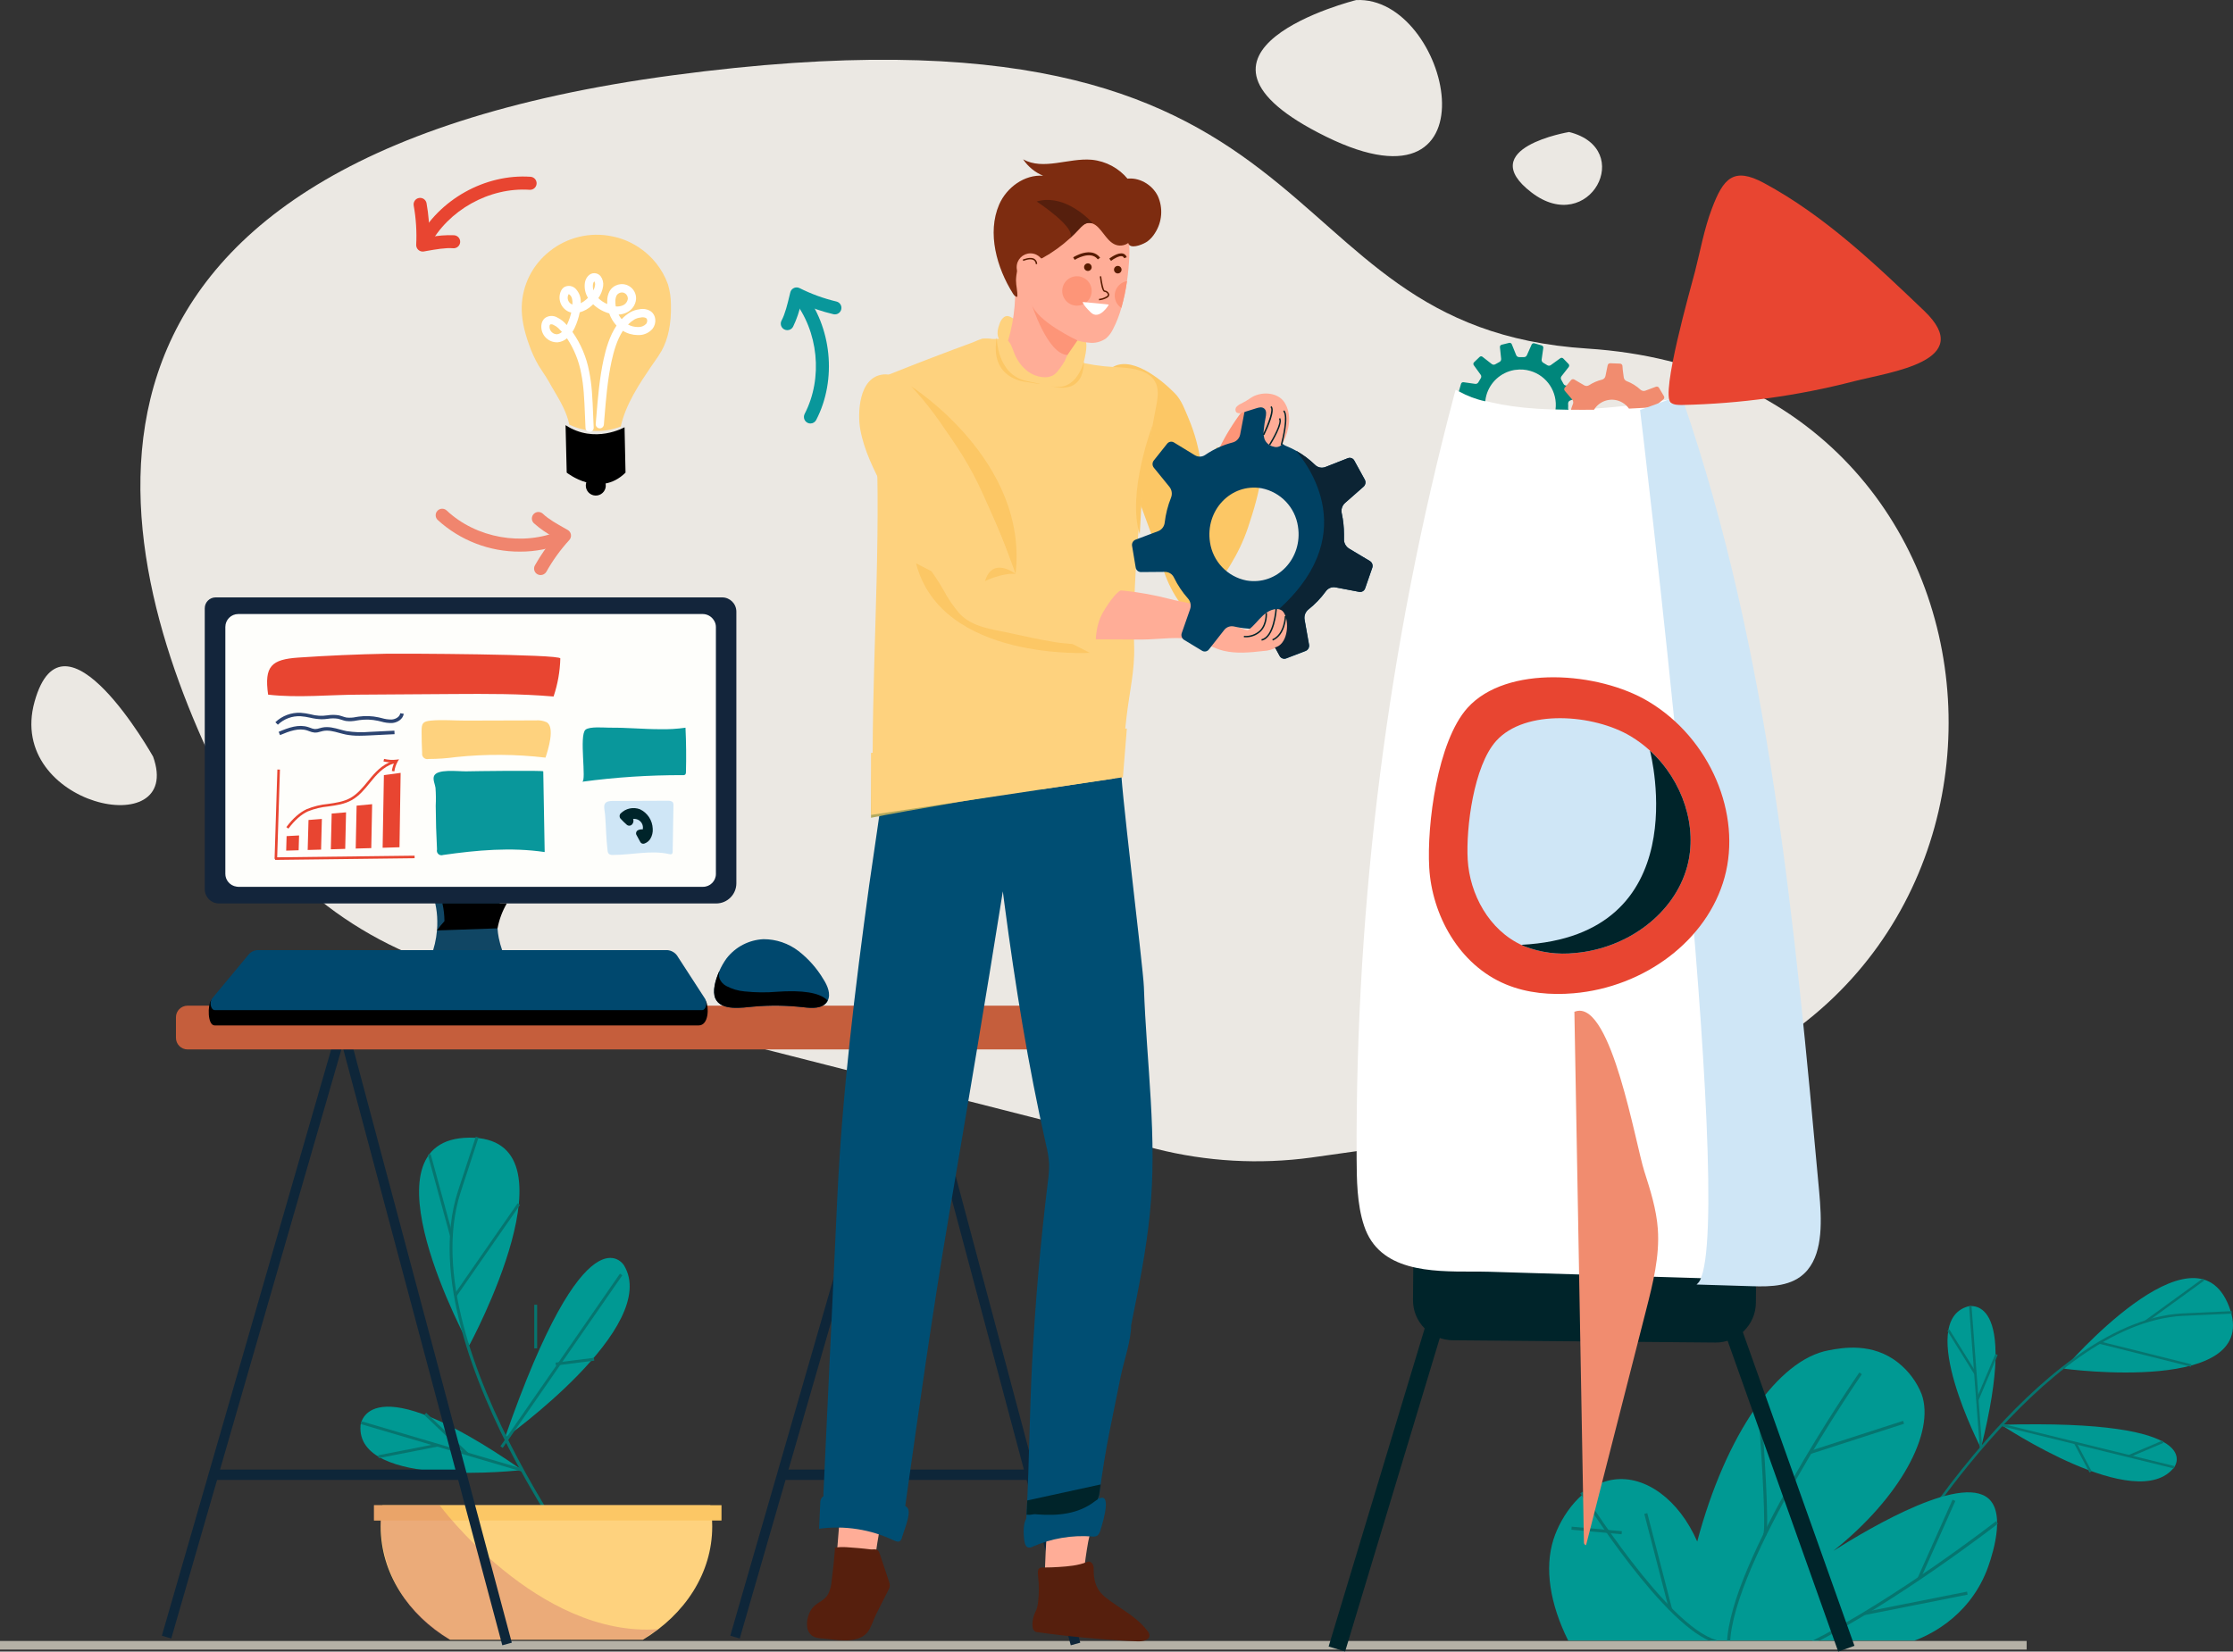 <?xml version="1.0" encoding="UTF-8"?>
<svg id="Layer_2" data-name="Layer 2" xmlns="http://www.w3.org/2000/svg" viewBox="0 0 893.73 661.19">
  <rect x="0" y="0" width="893.73" height="661.19" fill="#333333" stroke="none"/>
  <defs>
    <style>
      .cls-1 {
        fill: #13253b;
      }

      .cls-1, .cls-2, .cls-3, .cls-4, .cls-5, .cls-6, .cls-7, .cls-8, .cls-9, .cls-10, .cls-11, .cls-12, .cls-13, .cls-14, .cls-15, .cls-16, .cls-17, .cls-18, .cls-19, .cls-20, .cls-21, .cls-22, .cls-23, .cls-24, .cls-25, .cls-26, .cls-27, .cls-28, .cls-29, .cls-30, .cls-31, .cls-32, .cls-33, .cls-34, .cls-35 {
        stroke-width: 0px;
      }

      .cls-2 {
        fill: #0e2639;
      }

      .cls-3 {
        fill: #009993;
      }

      .cls-4 {
        fill: #f18c6f;
      }

      .cls-5 {
        fill: #06756f;
      }

      .cls-6 {
        fill: #e84531;
      }

      .cls-7 {
        fill: #571b00;
      }

      .cls-8 {
        fill: #ffad97;
      }

      .cls-9 {
        fill: #09979b;
      }

      .cls-10 {
        fill: #004163;
      }

      .cls-11 {
        fill: #018fcb;
      }

      .cls-12 {
        fill: #cfe6f6;
      }

      .cls-13 {
        fill: #00867b;
      }

      .cls-14 {
        fill: #7d2c10;
      }

      .cls-15 {
        fill: #ec6047;
      }

      .cls-16 {
        fill: #000;
      }

      .cls-17 {
        fill: #b2a95e;
      }

      .cls-18 {
        fill: #0c2434;
      }

      .cls-19 {
        fill: #c55e3c;
      }

      .cls-20 {
        fill: #104664;
      }

      .cls-21 {
        fill: #00486e;
      }

      .cls-22 {
        fill: #00242a;
      }

      .cls-23 {
        fill: #c96170;
        isolation: isolate;
        opacity: .34;
      }

      .cls-24 {
        fill: #fcc765;
      }

      .cls-25 {
        fill: #fed27e;
      }

      .cls-26 {
        fill: #b5b1a6;
      }

      .cls-27 {
        fill: #561f0d;
      }

      .cls-28 {
        fill: #ebe8e3;
      }

      .cls-29 {
        fill: #fff;
      }

      .cls-30 {
        fill: #004e73;
      }

      .cls-31 {
        fill: #f0856e;
      }

      .cls-32 {
        fill: #fd9578;
      }

      .cls-33 {
        fill: #7c7f7f;
      }

      .cls-34 {
        fill: #2c4471;
      }

      .cls-35 {
        fill: #fefefb;
      }
    </style>
  </defs>
  <g id="rocket-scientist">
    <path class="cls-3" d="M249.69,506.48s-15.08-24.52-47.66,69.26c0,0,62.73-44.74,47.66-69.26ZM144.3,570.66s2-25.65,64.66,17.85c0,0-66.7,7.8-64.66-17.85ZM187.82,538.6s45.21-83.49,0-83.15,0,83.15,0,83.15Z"/>
    <path class="cls-5" d="M245.03,644.56c-14.46-18.73-27.36-38.6-38.59-59.43-16.46-30.85-33.86-74.61-23.24-108l7.23-22.08,1.09.36-7.22,22.08c-20.11,63.15,60.8,165.31,61.62,166.34l-.89.73Z"/>
    <rect class="cls-5" x="172.62" y="499.79" width="44.6" height="1.15" transform="translate(-327.24 375.05) rotate(-55.22)"/>
    <rect class="cls-5" x="175.66" y="461.55" width="1.15" height="33.72" transform="translate(-119.7 63.25) rotate(-15.26)"/>
    <rect class="cls-5" x="182.64" y="544.2" width="84.07" height="1.15" transform="translate(-351.11 419.36) rotate(-55.3)"/>
    <rect class="cls-5" x="213.83" y="522.35" width="1.15" height="17.44"/>
    <rect class="cls-5" x="222.37" y="544.54" width="15.47" height="1.15" transform="translate(-66.33 33.04) rotate(-7.18)"/>
    <rect class="cls-5" x="176.18" y="545.47" width="1.15" height="67.16" transform="translate(-428.64 584.81) rotate(-73.57)"/>
    <rect class="cls-5" x="151.23" y="580.29" width="24.06" height="1.15" transform="translate(-108.77 42.3) rotate(-11.1)"/>
    <rect class="cls-5" x="178.02" y="562.42" width="1.15" height="23.25" transform="translate(-360.27 307.51) rotate(-46.4)"/>
    <path class="cls-25" d="M152.36,611.13c0,18.69,11,35.23,27.78,45.32h77.15c16.81-10.09,27.77-26.63,27.77-45.32,0-2.85-.25-5.7-.76-8.5h-131.22c-.49,2.81-.73,5.65-.72,8.5Z"/>
    <rect class="cls-24" x="149.69" y="602.58" width="139.08" height="6.14"/>
    <path class="cls-23" d="M175.93,602.58s39.35,53.06,87.43,49.66l-6.12,4.16h-77.15s-27.84-13.69-27.73-47.68h-2.68v-6.14h26.25Z"/>
    <path class="cls-3" d="M870.2,587.39s14.92-19.33-69.3-17c0-.02,54.37,36.34,69.3,17ZM787.59,523.03s21-6.09,5.26,56.69c0,0-26.24-50.59-5.26-56.69ZM826.11,547.94s79.86,10.79,66-25-66,25-66,25Z"/>
    <path class="cls-5" d="M760.04,625.68l-.84-.5c10.53-17.11,22.43-33.32,35.6-48.49,19.53-22.34,49-49.29,78.7-50.88l19.7-.91.05,1-19.7.9c-56.19,2.99-112.94,97.92-113.51,98.88Z"/>
    <polygon class="cls-5" points="876.87 547.14 840.15 537.95 840.39 537.01 877.1 546.19 876.87 547.14"/>
    <polygon class="cls-5" points="859.09 529.44 858.51 528.65 881.67 511.83 882.24 512.62 859.09 529.44"/>
    <rect class="cls-5" x="835.1" y="543.24" width=".98" height="71.35" transform="translate(74.06 1252.29) rotate(-76.2)"/>
    <rect class="cls-5" x="851.5" y="579.58" width="14.8" height=".98" transform="translate(-158.48 382.25) rotate(-23.03)"/>
    <polygon class="cls-5" points="836.3 589.49 830.15 577.89 831.02 577.43 837.16 589.04 836.3 589.49"/>
    <rect class="cls-5" x="790.23" y="522.78" width=".98" height="57" transform="translate(-39.19 60.98) rotate(-4.31)"/>
    <rect class="cls-5" x="784.72" y="530.99" width=".98" height="20.42" transform="translate(-167.36 495.67) rotate(-31.84)"/>
    <rect class="cls-5" x="785.39" y="550.84" width="19.73" height=".98" transform="translate(-22.16 1069.23) rotate(-67.09)"/>
    <path class="cls-3" d="M627.65,656.8h138.61c4.23-1.56,21.15-8.46,28.89-28,1-2.58,7.63-20.22,1.79-27.73-9.69-12.47-48.25,10.42-63.14,19.78,26.78-21.34,40.79-47.39,35.31-62.72-1.97-4.92-5.19-9.24-9.33-12.54-10.32-8.26-22.42-6.06-27.89-5-20.23,3.68-41.14,33.54-52.6,76.54-7.31-16.79-20.73-26.52-33.32-24.81s-21.23,14.55-24.22,24c-3.67,11.57-1.39,25.81,5.9,40.48Z"/>
    <path class="cls-5" d="M692.42,658.13h-1.24c.95-33,50.89-105.61,53-108.68l1,.7c-.49.69-51.82,75.3-52.76,107.98ZM724.69,658.64l-.56-1.1c35-17.59,74.41-48.26,74.8-48.57l.76,1c-.39.28-39.88,31.03-75,48.67ZM686.73,657.78c-20.17-5.53-52.87-57.73-54.25-59.95l1-.66c.34.55,33.82,54,53.53,59.42l-.28,1.19Z"/>
    <rect class="cls-5" x="757.84" y="615.71" width="34.41" height="1.23" transform="translate(-103.64 1072.92) rotate(-65.95)"/>
    <rect class="cls-5" x="745.69" y="641.28" width="42.12" height="1.23" transform="translate(-110.33 161.61) rotate(-11.23)"/>
    <rect class="cls-5" x="723.47" y="574.84" width="39.36" height="1.23" transform="translate(-140.95 256.42) rotate(-17.91)"/>
    <path class="cls-5" d="M706.82,614.84l-1.1-.56c1.07-2.14-.38-27.54-1.61-44.09l1.25-.06c.29,4.21,3,41.57,1.46,44.71Z"/>
    <rect class="cls-5" x="663.05" y="605.28" width="1.23" height="39.6" transform="translate(-135.37 186.08) rotate(-14.5)"/>
    <rect class="cls-5" x="638.44" y="602.64" width="1.23" height="20.17" transform="translate(-28.48 1194.29) rotate(-84.86)"/>
    <path class="cls-28" d="M187.2,389.76c-44.27-11.28-80.76-40.71-100.13-80.57C43.71,219.95,5.88,65.29,269.36,30.13c274.3-36.68,230.74,100.76,366,109.42,181.73,11.64,196.89,261.68,18.23,301.34-38.15,8.47-80.91,16-128.75,22.52-20.78,2.83-41.91,1.64-62.24-3.51l-275.4-70.14Z"/>
    <rect class="cls-26" y="656.94" width="811.14" height="3.45"/>
    <path class="cls-9" d="M324.36,169.54c-1.45-.01-2.62-1.2-2.6-2.66,0-.41.1-.8.28-1.16,7.45-14.38,5.55-33.22-4.6-45.83-.91-1.12-.73-2.77.4-3.68,1.12-.91,2.77-.73,3.67.4,11.41,14.17,13.54,35.35,5.17,51.51-.44.87-1.34,1.42-2.32,1.42Z"/>
    <path class="cls-9" d="M315.1,132.18c-.43,0-.86-.11-1.24-.32-1.27-.69-1.74-2.27-1.05-3.54,0,0,0,0,0,0,1.42-2.61,2.4-6.72,3.19-10l.31-1.26c.34-1.4,1.75-2.26,3.15-1.92.19.05.37.11.55.2,4.7,2.35,9.65,4.16,14.76,5.37,1.4.33,2.27,1.74,1.93,3.14-.33,1.4-1.74,2.27-3.14,1.94-4.44-1.05-8.77-2.52-12.93-4.38-.7,3.26-1.78,6.43-3.23,9.43-.46.84-1.34,1.35-2.3,1.34Z"/>
    <path class="cls-31" d="M208.19,220.84c-12.2.08-23.99-4.45-33-12.67-1.05-.99-1.1-2.64-.11-3.69.99-1.05,2.64-1.1,3.69-.12,11.79,11.09,30.44,14.42,45.35,8.1,1.36-.47,2.85.26,3.31,1.62.42,1.24-.14,2.61-1.31,3.19-5.68,2.37-11.78,3.59-17.93,3.57Z"/>
    <path class="cls-31" d="M216.36,230.23c-.45,0-.88-.12-1.27-.34-1.26-.7-1.7-2.29-1-3.55,2.24-3.97,4.83-7.72,7.76-11.21-2.95-1.56-5.7-3.47-8.19-5.68-1.03-1.01-1.05-2.66-.04-3.7s2.66-1.05,3.7-.04c2.12,2.07,5.81,4.15,8.78,5.81l1.12.64c.69.39,1.17,1.07,1.29,1.86.12.78-.12,1.58-.65,2.17-3.55,3.87-6.63,8.15-9.2,12.73-.48.81-1.36,1.31-2.3,1.3Z"/>
    <path class="cls-6" d="M169.47,99.87c-1.44,0-2.61-1.15-2.61-2.59,0-.43.1-.85.3-1.23,8.45-16.12,27-26.53,45.18-25.28,1.44.1,2.53,1.34,2.43,2.78-.1,1.44-1.34,2.53-2.78,2.43-16.14-1.08-32.69,8.15-40.2,22.49-.45.86-1.35,1.4-2.32,1.4Z"/>
    <path class="cls-6" d="M169.19,100.71c-1.44,0-2.61-1.16-2.61-2.61,0-.05,0-.1,0-.14.27-5.24-.07-10.5-1-15.67-.25-1.42.69-2.78,2.11-3.03,1.42-.25,2.78.69,3.03,2.11.8,4.49,1.18,9.05,1.14,13.61,3.27-.67,6.61-.94,9.94-.8,1.44.13,2.5,1.39,2.37,2.83-.13,1.44-1.39,2.5-2.83,2.37-3-.26-7.13.48-10.48,1.07l-1.27.23c-.13.02-.27.03-.4.03Z"/>
    <path class="cls-16" d="M226.36,170.21l.46,19s13,10.38,23.54,0l-.39-18.17s-11.93,6.84-23.61-.83Z"/>
    <path class="cls-25" d="M227.85,169.96c-1-4.91-3.6-9.33-6.13-13.61-.69-1.17-1.38-2.32-2-3.48-.74-1.32-1.57-2.57-2.37-3.77-.6-.9-1.2-1.8-1.76-2.72-1.51-2.61-2.78-5.35-3.77-8.2-2.15-5.91-3.1-10.81-3-15.42.23-8.67,4.32-16.79,11.14-22.15,7.02-5.63,16.19-7.83,25-6,3.6.7,7.03,2.07,10.12,4.05l.58.36c5.39,3.53,9.48,8.72,11.67,14.78.81,2.66,1.21,5.42,1.2,8.19.21,7.4-1.05,13.6-3.72,18.43-.92,1.58-1.92,3.11-3,4.59-.46.64-.91,1.28-1.35,1.94-4.27,6.31-10.06,14.87-12,23.8-6.67,2.61-14.12,2.35-20.58-.74l-.03-.05Z"/>
    <path class="cls-29" d="M235.08,172.64c-.45-.29-.72-.77-.74-1.3-.09-1.77-.15-3.41-.21-5-.29-6.89-.49-11.86-1.55-17-.93-4.97-2.86-9.7-5.66-13.91-1.02.9-2.3,1.46-3.65,1.6-3.45.2-6.4-2.42-6.61-5.87-.03-.5,0-.99.09-1.48.18-.9.65-1.72,1.33-2.33,1.47-1.07,3.44-1.15,5-.22,1.41.69,2.66,1.68,3.66,2.89l.11.12.23-.49c.67-1.45,1.19-2.97,1.55-4.53-.43-.1-.85-.24-1.25-.43-3-1.52-4.27-5.14-2.86-8.2.29-.64.75-1.18,1.34-1.57,1.55-.84,3.46-.5,4.64.8,1.4,1.54,2.11,3.59,1.94,5.66.79-.4,1.53-.9,2.19-1.49.22-.2.46-.42.69-.66-1.09-1.8-1.52-3.92-1.23-6,.3-2,1.78-4,3.95-3.86.92.06,1.77.49,2.35,1.21.85,1.15,1.21,2.59,1,4-.26,1.72-.91,3.36-1.91,4.78,1.03,1,2.23,1.8,3.55,2.37v-1.27c-.01-1.33.31-2.65.92-3.83,1.55-2.73,5.02-3.69,7.76-2.14,1.87,1.06,2.99,3.1,2.87,5.25-.21,2.43-1.75,4.54-4,5.49-.95.42-1.97.66-3,.71.34.65.76,1.27,1.24,1.83,1.01-1.08,2.18-2.01,3.45-2.77,1.12-.62,2.34-1.02,3.61-1.17,1.62-.36,3.32-.05,4.7.88.94.73,1.54,1.82,1.67,3,.17,1.41-.22,2.82-1.09,3.94-1.48,1.7-3.67,2.62-5.92,2.5-2.1-.02-4.16-.61-5.95-1.71-2.41,3.7-3.68,8.38-4.5,12.09-1.6,7.32-2.25,15.12-2.87,22.67l-.23,2.8c-.08.9-.87,1.57-1.77,1.49s-1.57-.87-1.49-1.77l.23-2.79c.63-7.65,1.28-15.57,2.94-23.11.9-4.09,2.33-9.27,5.15-13.47-1.3-1.41-2.29-3.07-2.92-4.88-2.41-.67-4.61-1.92-6.43-3.64l-.56.52c-1.36,1.27-3.01,2.19-4.81,2.69-.41,2.07-1.06,4.08-1.93,6-.29.63-.62,1.24-1,1.83,3.34,4.74,5.63,10.14,6.7,15.84,1.11,5.42,1.32,10.51,1.6,17.54.07,1.54.13,3.18.21,4.94.04.9-.66,1.67-1.56,1.71-.34.02-.68-.08-.97-.26h0ZM222.54,130.64c-.3-.19-.61-.37-.93-.52-.41-.28-.93-.36-1.41-.22-.13.16-.22.35-.25.56-.2,1.64.97,3.14,2.62,3.34.13.02.25.02.38.02.73-.1,1.41-.42,1.95-.92-.11-.13-.23-.25-.34-.37l-.21-.22c-.52-.64-1.13-1.21-1.81-1.69v.02ZM227.6,117.77s-.06.09-.13.23c-.32.67-.35,1.43-.11,2.13.23.71.73,1.29,1.39,1.63.12.06.24.1.36.14.12-1.79-.2-3.07-1-3.81-.14-.16-.31-.27-.51-.34v.02ZM258.52,127.29c-.68-.29-1.44-.34-2.16-.16-.84.09-1.65.34-2.4.74-.95.57-1.82,1.26-2.59,2.05,1.2.66,2.55,1,3.92,1,1.24.09,2.46-.37,3.33-1.27.31-.43.46-.96.4-1.49-.02-.31-.17-.61-.41-.81l-.09-.06ZM250.13,117.43c-.18-.12-.37-.21-.57-.27-1.07-.27-2.19.19-2.77,1.12-.34.72-.51,1.51-.49,2.3-.02.7.03,1.4.15,2.09.95.1,1.91-.04,2.79-.41,1.11-.46,1.89-1.47,2.05-2.66.02-.88-.42-1.71-1.16-2.19v.02ZM237.83,112.63c-.26.31-.42.69-.48,1.09-.13.85-.07,1.71.17,2.53.32-.66.54-1.36.64-2.09.1-.54-.02-1.1-.33-1.55v.02Z"/>
    <path class="cls-16" d="M242.42,193.8c.33,2.18-1.18,4.22-3.37,4.55s-4.22-1.18-4.55-3.37c-.33-2.18,1.18-4.22,3.37-4.55.21-.03.42-.05.64-.04,2.02-.13,3.76,1.39,3.91,3.41Z"/>
    <path class="cls-28" d="M542.78.03s-81.92,20.37-11.92,54.73C600.86,89.12,580.16-1.87,542.78.03ZM628.01,52.85s-38.29,6.37-15.06,24.19c23.23,17.82,41.88-17.5,15.06-24.19ZM61.27,302.89s-35.77-63.71-47.43-22,60.05,57.01,47.43,22Z"/>
    <g>
      <path class="cls-20" d="M174.89,372.5c.11-1.24.16-2.49.13-3.73-.02-2.38-.29-4.76-.81-7.08-.71-3.36-1.95-6.57-3.69-9.53l32.13,2.66c-1.19,2.16-2.09,4.47-2.68,6.87-.82,3.27-1.1,6.64-.84,10,.08,1.25.24,2.48.48,3.71,1.41,6.95,4.67,13.39,9.44,18.63l-41.81-1.72c4.39-5.74,7.04-12.61,7.65-19.81Z"/>
      <path class="cls-1" d="M286.65,361.69H87.65c-3.15,0-5.7-2.56-5.7-5.71v-112.46c0-2.41,1.95-4.36,4.36-4.36h202.71c3.15,0,5.7,2.55,5.7,5.7h0v108.75c0,4.46-3.6,8.07-8.06,8.08h-.01Z"/>
      <path class="cls-35" d="M285.64,248.2c-.96-1.46-2.58-2.35-4.33-2.38H95.36c-2.86,0-5.17,2.31-5.17,5.17,0,0,0,0,0,.01v98.85c0,1.15.39,2.26,1.1,3.16.82,1.06,2.02,1.75,3.35,1.94.24.05.48.07.72.08h186c2.86,0,5.17-2.31,5.17-5.17h0v-98.86c0-1-.32-1.98-.89-2.8Z"/>
      <rect class="cls-34" x="153.67" y="388.41" width="69.32" height="8.79" rx="3.27" ry="3.27"/>
      <path class="cls-6" d="M181.45,277.84c13.38-.08,26.78-.15,40.11,1,1.66-4.92,2.57-10.05,2.7-15.24,0-1.73-63.82-2-69.6-1.89-11.7.23-23.39.74-35.08,1.53-10.93.73-13.88,3.38-12.27,14.85,11.94,1.4,24.91,0,37,0l37.14-.25Z"/>
      <path class="cls-12" d="M243.17,340.46c.01.51.19,1,.52,1.39.44.32.97.46,1.51.41,7.57.05,15.25-2,22.63-.34.38.16.82.12,1.16-.11.19-.24.27-.55.24-.85.1-6.18.2-12.36.31-18.55.03-.36-.03-.72-.16-1.06-.37-.7-1.31-.78-2.1-.78l-16.64.07h-5.32c-4.8,0-3.33,2.74-3.09,6.08.33,4.6.39,9.17.94,13.74Z"/>
      <path class="cls-22" d="M250.87,330.19c-.87-.76-1.69-1.57-2.47-2.42-.56-.59-.56-1.52,0-2.11,2.03-2.05,5.07-2.7,7.76-1.67,3.02,1.45,4.98,4.46,5.09,7.81.1,1.43-.25,2.86-1,4.08-.57.88-1.43,1.54-2.43,1.86-.62.18-1.27-.11-1.56-.68-.49-.94-1-1.87-1.52-2.79-.37-.65-.14-1.48.51-1.85.02-.01.05-.02.07-.04.6-.3,1.27-.42,1.93-.34.41-1.87-.78-3.72-2.65-4.13-.4-.09-.81-.1-1.21-.05.26.63.18,1.36-.21,1.92-.06.08-.11.16-.17.23-.54.64-1.5.72-2.14.18Z"/>
      <path class="cls-34" d="M111.21,290.13l-1-1c2.71-2.58,6.35-3.94,10.08-3.78,1.35.1,2.68.3,4,.61,2.21.62,4.54.76,6.81.41,1.48-.24,3-.24,4.48,0,.52.11,1,.28,1.54.44.5.18,1.01.33,1.53.44,1.29.15,2.59.08,3.85-.2l1.12-.17c2.64-.36,5.32-.26,7.92.31l1.26.3c1.3.39,2.65.58,4,.56,1.48-.11,3.18-1,3.4-2.51l1.4.21c-.34,2.24-2.62,3.56-4.7,3.71-1.49.03-2.97-.17-4.39-.6l-1.23-.29c-2.44-.53-4.96-.63-7.43-.29l-1.09.17c-1.42.3-2.88.37-4.32.19-.58-.12-1.16-.28-1.72-.48-.46-.16-.92-.3-1.39-.41-1.33-.21-2.67-.21-4,0-.89.13-1.78.2-2.68.2-1.54-.06-3.07-.27-4.56-.63-1.24-.29-2.49-.48-3.76-.58-3.38-.18-6.68,1.05-9.12,3.39ZM143.77,294.54c-1.78.02-3.56-.13-5.31-.46-.9-.18-1.79-.43-2.69-.67-2.26-.62-4.4-1.2-6.51-.76l-.94.24c-.77.27-1.58.41-2.39.39-.76-.07-1.51-.26-2.21-.57-.26-.1-.51-.2-.77-.28-3.39-1.09-7.08.25-10.87,1.86l-.55-1.31c4.05-1.71,8-3.14,11.85-1.89l.84.29c.57.26,1.17.42,1.79.49.66,0,1.31-.12,1.93-.34.34-.09.69-.19,1-.26,2.44-.52,4.85.14,7.18.78.86.23,1.72.47,2.59.64,3.02.47,6.09.58,9.14.31l10-.49.07,1.41-10,.49c-1.35.06-2.75.13-4.15.13Z"/>
      <polygon class="cls-6" points="119.53 340.39 114.54 340.54 114.71 334.73 119.7 334.46 119.53 340.39"/>
      <polygon class="cls-6" points="128.51 340.13 123.15 340.28 123.48 328.27 128.82 327.85 128.51 340.13"/>
      <polygon class="cls-6" points="138.17 339.84 132.41 340.01 132.75 325.7 138.5 325.21 138.17 339.84"/>
      <polygon class="cls-6" points="148.6 339.53 142.37 339.71 142.73 322.53 148.94 321.95 148.6 339.53"/>
      <polygon class="cls-6" points="159.89 339.19 153.14 339.39 153.65 310.3 160.35 309.41 159.89 339.19"/>
      <path class="cls-15" d="M111.53,308.13l-1.12,35.75,1.12-35.75Z"/>
      <polygon class="cls-6" points="110.92 343.86 109.9 343.83 111.02 308.07 112.04 308.1 110.92 343.86"/>
      <path class="cls-15" d="M165.98,343.04l-55.86.67,55.86-.67Z"/>
      <rect class="cls-6" x="110.08" y="342.89" width="55.86" height="1.02" transform="translate(-4.13 1.69) rotate(-.69)"/>
      <path class="cls-6" d="M115.42,331.73l-.81-.61c2.69-3.56,5.27-5.83,8.12-7.17,2.73-1.12,5.6-1.83,8.54-2.1,3.23-.46,6.28-.9,9-2.41s4.94-4.17,7-6.7l1.32-1.61c2.21-2.62,5.65-6.16,10.1-6.67l.11,1c-4.08.47-7.34,3.83-9.43,6.32-.44.52-.88,1.06-1.32,1.6-2.11,2.59-4.3,5.28-7.28,6.94s-6.16,2.07-9.34,2.52c-2.83.26-5.61.93-8.25,2-2.71,1.29-5.17,3.47-7.76,6.89Z"/>
      <path class="cls-6" d="M157.83,308.82l-1-.18c.19-1.18.52-2.33,1-3.42-1.46.08-2.93-.05-4.35-.4l.24-1c1.62.39,3.29.49,4.94.3l1.06-.13-.57.9c-.67,1.22-1.12,2.55-1.32,3.93Z"/>
      <path class="cls-25" d="M168.96,301.52c-.17,1.14.62,2.2,1.76,2.37.27.04.55.03.82-.04,3.68,0,7.36-.26,11-.77,11.9-1.25,23.91-1.17,35.79.23,1-3,3.95-12.25.42-14.19-1.35-.6-2.83-.85-4.3-.72l-28.07.08c-4.56,0-9.38-.42-13.91,0-3.27.35-3.73,1.07-3.73,4.28,0,2.91.07,5.83.22,8.76Z"/>
      <path class="cls-9" d="M174.91,340.07c-.26.99.33,2.01,1.33,2.27.39.1.79.08,1.16-.07,13.45-1.92,27.16-3.16,40.6-1.16l-.57-32.31c0-.45-28.32-.07-30.89,0-3.06.07-12-1.18-12.9,2.08-.4,1.4.48,3.12.66,4.49.18,2.4.21,4.81.09,7.22.04,5.83.21,11.66.52,17.48Z"/>
      <path class="cls-9" d="M233.01,312.96c13.34-1.8,26.8-2.68,40.26-2.64.35.06.71-.03,1-.25.21-.26.3-.6.27-.93.16-5.94.1-11.88-.18-17.81-3.35.48-6.74.68-10.12.6-6.76,0-13.5-.69-20.26-.61-2.08,0-8-.57-9.63.81-2.69,2.23.52,20.58-1.34,20.83Z"/>
      <path class="cls-2" d="M428.56,658.67l-64-239.95-68.49,237.23-3.78-1.11,70.45-244c.25-.84,1.02-1.42,1.89-1.43h0c.88.02,1.65.62,1.88,1.47l65.85,246.75-3.8,1.04ZM201.04,658.67l-64-239.95-68.49,237.23-3.77-1.11,70.45-244c.25-.84,1.02-1.42,1.9-1.43.88.02,1.65.62,1.88,1.47l65.83,246.75-3.8,1.04Z"/>
      <rect class="cls-2" x="313.2" y="588.33" width="98.45" height="4.14"/>
      <rect class="cls-2" x="85.56" y="588.33" width="98.45" height="4.14"/>
      <path class="cls-19" d="M420.36,420.13H75.04c-2.56-.02-4.63-2.11-4.62-4.67v-8.17c-.02-2.57,2.05-4.66,4.62-4.68h345.32c2.57.02,4.64,2.11,4.62,4.68h0v8.17c.02,2.56-2.05,4.65-4.61,4.67,0,0,0,0-.01,0Z"/>
      <path class="cls-16" d="M279.59,410.52H85.94c-3,0-2.79-8.22-1.51-10l14.82-15.63c.8-1.34,2.2-2.21,3.76-2.33h164c1.62,0,3.17,1.16,4.32,3.23l11.26,15.13c1.08,1.92,1.3,9.6-3,9.6Z"/>
      <path class="cls-21" d="M280.98,404.39H85.98c-1.62,0-2.32-3.21-1-4.75l14.34-17.28c.89-1.19,2.27-1.93,3.76-2h164c1.8.14,3.42,1.18,4.28,2.77l10.84,16.72c1.05,1.67.29,4.54-1.22,4.54Z"/>
      <path class="cls-21" d="M331.27,400.62c-.09.19-.2.37-.33.54-1.93,2.73-6,2.47-9.28,2.09-6.66-.75-13.37-.85-20.05-.27-4.44.39-13.06,1.89-15.31-3.29-1.19-2.77-.1-7.09,1.52-10.74.79-1.88,1.8-3.65,3-5.3,3.56-4.59,8.95-7.39,14.76-7.66,5.06-.01,9.99,1.66,14,4.74,3.98,3.09,7.35,6.89,9.93,11.22,1.7,2.62,3.14,6.04,1.76,8.67Z"/>
      <path class="cls-16" d="M199.13,371.65l-24.24.85c.91-1.31,1.91-2.56,3-3.73-.02-2.38-.29-4.76-.81-7.08h25.76c-1.8,3.08-3.05,6.45-3.71,9.96ZM331.27,400.62c-.09.19-.2.37-.33.54-1.93,2.73-6,2.47-9.28,2.09-6.66-.75-13.37-.85-20.05-.27-4.44.39-13.06,1.89-15.31-3.29-1.19-2.77-.1-7.09,1.52-10.74h.18c-.34.92-.34,1.93,0,2.85.52,1.26,1.47,2.3,2.68,2.93,2.28,1.21,4.78,1.95,7.35,2.17,4.36.46,8.75.51,13.12.13,1.1-.07,2.14-.12,3.14-.17,10.36-.34,15.01,1.53,16.98,3.76Z"/>
    </g>
    <g>
      <path class="cls-22" d="M686.57,537.47l-105.12-.91c-8.86-.07-15.99-7.31-15.92-16.18v-.02s.12-14.07.12-14.07l137.24,1.19-.12,14.07c-.08,8.87-7.33,16-16.2,15.92h0Z"/>
      <path class="cls-29" d="M721.55,506.68c-.19.22-.37.45-.57.66-4.69,5-12,5.25-19.67,5l-20.55-.64-84.72-2.57c-2.07-.06-4.32-.06-6.73-.06-16.6,0-37.26,0-43.34-18.3-2.92-8.74-2.94-18.84-3-26.94-.51-103.11,12.6-205.83,39-305.5.2-.77.41-1.56.63-2.32l.22.14.14.08c.61.42,1.27.77,1.95,1.06,0-.02,0-.05,0-.07,7.21,3.31,31.87,11.73,83.07,2.7l.6,1.76c1-.14,1.83-.3,2.57-.47,34.9,101.29,44.8,210.5,54.37,316.15.98,10.65,1.55,22.56-3.97,29.32Z"/>
      <path class="cls-11" d="M696.59,312.77c-.22.25-.53.41-.86.46-.8.11-1.55-.44-1.67-1.24-6.49-43.68-16.69-86.72-30.49-128.67-.28-.76.1-1.61.86-1.89s1.61.1,1.89.86c.01.04.03.07.04.11,13.85,42.11,24.09,85.32,30.61,129.16.07.44-.07.89-.38,1.21Z"/>
      <rect class="cls-22" x="486.19" y="590.88" width="137.51" height="6.9" transform="translate(-174.42 953.82) rotate(-73.2)"/>
      <rect class="cls-22" x="712.11" y="524.35" width="6.9" height="139.73" transform="translate(-157.76 274.16) rotate(-19.58)"/>
      <path class="cls-13" d="M633.43,157.56l-.74-3c-.11-.45-.54-.75-1-.69l-4.66.49h-.05c-.52.04-1-.25-1.22-.72-.26-.54-.55-1.06-.86-1.57-.29-.45-.26-1.03.06-1.45l2.9-3.7c.17-.21.23-.49.17-.75-.04-.17-.12-.32-.23-.45l-2.13-2.2c-.31-.33-.82-.38-1.18-.1l-3.82,2.76c-.43.3-1.01.3-1.44,0-.5-.34-1.01-.65-1.54-.94-.47-.25-.73-.76-.67-1.28l.66-4.67c.07-.44-.2-.87-.63-1l-2.94-.85c-.44-.12-.9.09-1.09.5l-1.92,4.3c-.22.49-.73.78-1.26.73h-1.79c-.53.01-1-.3-1.21-.78l-1.77-4.38c-.17-.42-.62-.65-1.06-.54l-3,.74c-.45.11-.74.54-.68,1l.49,4.67c.05.53-.25,1.04-.73,1.26-.54.26-1.06.55-1.57.87-.45.29-1.04.26-1.46-.07l-3.7-2.89c-.35-.29-.86-.26-1.18.06l-2.21,2.12c-.32.31-.37.81-.11,1.18l2.77,3.83c.14.19.22.42.23.66.01.27-.06.55-.22.77-.32.5-.64,1-.92,1.53-.24.48-.76.75-1.29.68l-4.67-.66c-.45-.07-.87.21-1,.64l-.86,3h0c3.3,1.85,6.86,3.2,10.56,4,.08-.85.24-1.68.47-2.5,1.48-5.15,5.74-9.02,11-10,.18-.05.37-.08.56-.09.05,0,.1,0,.15,0,1.95-.28,3.94-.14,5.83.42,6.72,1.94,11.01,8.5,10.11,15.43,1.73.06,3.46.1,5.19.12-.11-.21-.16-.44-.15-.68.04-.59.04-1.19,0-1.78-.02-.53.3-1.03.79-1.23l.83-.33,3.54-1.42c.45-.13.72-.58.65-1.04Z"/>
      <path class="cls-4" d="M665.99,158.64l-2-3.39c-.25-.42-.76-.6-1.22-.43l-4.23,1.58c-.66.25-1.41.1-1.93-.37-1.6-1.49-3.48-2.66-5.53-3.44-.64-.24-1.1-.82-1.19-1.5l-.4-3-.13-1.66c-.07-.5-.5-.86-1-.86l-3.91-.15c-.48,0-.9.33-1,.8l-.16.78-.72,3.54c-.15.7-.68,1.27-1.38,1.45-1.84.44-3.6,1.2-5.19,2.23-.61.39-1.39.39-2,0l-3.92-2.29c-.42-.24-.96-.15-1.27.23l-1.83,2.18-.69.82c-.32.37-.32.93,0,1.3l2.92,3.43s.07.07.09.11c.4.53.48,1.23.21,1.83-.3.72-.55,1.46-.76,2.21,3.12.05,6.21,0,9.23,0,2.4-3.95,7.54-5.2,11.48-2.81.99.6,1.85,1.41,2.52,2.36,3.73-.17,7.13-.38,10.07-.58.05-.09.12-.17.2-.23l3.48-2.89c.38-.3.49-.83.26-1.25Z"/>
      <path class="cls-12" d="M723.54,508.3c-.22.27-.44.53-.67.78-5.52,5.95-14,6.07-21.63,5.84l-22.22-.68h0c.81-.65,1.41-1.53,1.74-2.52.33-.83.61-1.68.82-2.54,11.29-44.19-25.16-345.05-25.16-345.05l11.58-4.2.6,1.76c1-.14,1.83-.3,2.57-.47.85-.17,1.66-.49,2.4-.95,34.71,100.68,44.79,209.76,54.54,316.86.99,11.05,1.6,23.64-4.57,31.17Z"/>
      <path class="cls-6" d="M572.03,347.38c1.09,18.74,11.79,38.86,30.7,46.71,8.55,3.55,18,4.33,27.07,3.56,28.33-2.43,53.5-21.14,60.44-46.41s-5.68-55.58-30.49-70.42c-19.77-11.84-56.72-14.83-72.4,2.57-12.07,13.4-16.31,46.92-15.32,63.99Z"/>
      <path class="cls-12" d="M675.24,347.04c-5.16,18.78-23.88,32.68-44.88,34.49-6.82.73-13.72-.18-20.12-2.64l-.87-.39c-13.51-6.08-21.15-20.68-21.94-34.33-.74-12.68,2.41-37.59,11.39-47.54,11.64-12.94,39.1-10.71,53.8-1.91,2.77,1.66,5.37,3.59,7.75,5.77h0c13.18,12.02,19.24,30.64,14.87,46.55Z"/>
      <path class="cls-6" d="M770.1,124.41c21.13,20.18-13.55,24.49-28.06,28.23-22.5,5.82-45.6,9-68.84,9.49-1.55,0-3.23,0-4.46-.92-4.28-3.22,8-46.07,9.67-52.55,2.15-8.39,3.66-17,6.73-25.1,4.58-12.15,8.64-16.91,20.94-10.25,24.16,13.05,44.28,32.23,64.02,51.1Z"/>
      <path class="cls-22" d="M675.24,347.04c-5.16,18.78-23.88,32.68-44.88,34.49-6.82.73-13.72-.18-20.12-2.64l-.87-.39-.38-.26c70.22-3.61,51.8-76.11,51.39-77.73,13.17,12,19.23,30.62,14.86,46.53Z"/>
      <path class="cls-4" d="M658.88,524.3c-8,31.33-16,62.67-24,94-.14.55-.49.3-.93-.47l-3.82-212.78c.3-.11.61-.21.92-.28,14-3.21,23.47,52.89,27.07,64.17,2.41,7.54,4.84,15.17,5.41,23.13.76,10.89-1.96,21.7-4.65,32.23Z"/>
    </g>
    <g>
      <path class="cls-8" d="M350.69,620.72c-.02.35-.13.7-.31,1-.13.12-.31.17-.49.14l-14.86-1c.5-6.89,1.11-13.76,1.82-20.59,2.69-.3,5.39-.49,8.08-.56,2.28-.07,5.86-1.2,8,.18,2.37,1.53.83,4.78.06,8.19-.94,4.11-1.7,8.34-2.3,12.64Z"/>
      <path class="cls-27" d="M328.82,655.93c-2.08-.12-4.55-.66-5.49-3.44-1.06-3.15.43-7.57,2.4-9.4s4.3-2.41,5.73-4.93c.81-1.71,1.29-3.55,1.42-5.44.56-4.35,1.01-8.72,1.35-13.13,3.06-.55,6.26,0,9.32.17,1.67.11,3.33.36,5,.53,1,.1,2.37-.42,3.13.79.18.32.33.65.44,1,1.21,3.64,2.42,7.28,3.64,10.93.26.63.39,1.32.36,2-.08.52-.26,1.02-.52,1.48l-4.89,9.65c-1.14,2.23-2.11,5.71-3.58,7.41-4.21,4.97-13.4,2.67-18.31,2.38Z"/>
      <path class="cls-8" d="M433.74,630.13c-.01.35-.11.69-.28,1-.12.14-.31.2-.49.18h-14.87c.24-6.91.57-13.8,1-20.68,2.67-.49,5.35-.87,8.06-1.12,2.27-.23,5.8-1.6,8-.37,2.42,1.37,1,4.72.36,8.18-.74,4.15-1.35,8.43-1.78,12.81Z"/>
      <path class="cls-30" d="M460.18,486.24c-1.53,15-4.5,29.62-7.45,44.22,0,6.25-2.93,14.43-4.17,20.5l-4.41,21.78c-1.76,8.66-3.06,17.32-4.25,26.06-.06.41-.11.82-.17,1.23s-.11.86-.16,1.3c-.53,3.94-1.05,7.89-1.55,11.86-5.35-1.04-10.83-1.24-16.24-.57-1.28.14-9.2,1.22-11.13,2.72-.22.14-.37.37-.42.63.2-2.65.37-5.29.52-7.94,0-.54.06-1.09.09-1.64,0-.35,0-.7.06-1,1.07-19.86,1.15-39.55,2.17-59.48,1.27-24.38,3.37-48.64,6.32-72.77.36-2.44.53-4.91.5-7.38-.2-2.64-.64-5.25-1.3-7.81-7.08-31.43-12.32-63.76-16.57-96.11-.23-1.64-.44-3.3-.65-5-6.92,43.51-14.28,86.88-21.65,130.25-6.52,38.26-11.84,76.42-17.28,114.91,0,.3-.09.6-.13.9s-.09.6-.12.9c-.48,3.3-.94,6.61-1.41,9.93-5.51-2.71-11.49-4.34-17.62-4.81-1.09-.08-14.05-.49-14.09.36.15-3.08.29-6.14.44-9.22,0-.34,0-.69.05-1s0-.64,0-1c1.85-39.67,3.71-79.34,5.58-119,2-42,7.08-83.23,12.74-124.69.47-3.47,6.09-41.32,5.92-41.38,9.18,3.37,17.76,5.86,27.26,5.9,8.37,0,16.62-2.55,24.78-5.1,12.11-3.82,24.23-7.63,36.36-11.42,2.85-.89,3.73,5.42,6.57,4.53-1.17.37,8.83,80.69,9.06,88.21,1.03,30.7,5.53,60.21,2.35,91.13Z"/>
      <path class="cls-30" d="M361.04,615.38c-.09.57-.36,1.1-.78,1.51-.71.56-1.71.17-2.53-.22-9.3-4.42-19.69-6.04-29.89-4.66l.45-10.1c-.08-.92.21-1.84.79-2.56.49-.37,1.08-.58,1.69-.6,8.17-1,16,2.21,24,3.29,2.1.29,7.33-.43,8.62,1.87s-1.71,9.09-2.35,11.47Z"/>
      <path class="cls-25" d="M433.36,146.58c-.04.3-.18.58-.4.8-.42.22-.93.22-1.35,0-4.93-1.51-9.76-3.34-14.54-5.28-2.4-1-4.78-2-7.16-3l-3.64-1.55c-1.05-.44-2.06-1.25-3.17-.9-.43.15-.88.2-1.33.17-.71-.08-1.37-.44-1.81-1-1.32-1.75-.5-4.69.21-6.51.57-1.44,1.74-3,3.26-2.77.5.09.97.28,1.4.56,2.99,1.81,6.11,3.4,9.33,4.76,2.07.83,4.24,1.34,6.46,1.52,1.06.08,2.21-.17,3.24,0,.74.13,1.44.48,2.2.62,2.1.38,6.87.27,8.26,2.23s-.49,8.3-.96,10.35Z"/>
      <path class="cls-8" d="M452,102.52c-.14,3.35-.45,6.69-.93,10-.51,3.62-1.27,7.2-2.26,10.72-.8,2.89-1.89,5.69-3.25,8.36l-.31.59c-.64,1.26-1.53,2.38-2.61,3.3-1.96,1.39-4.37,1.99-6.75,1.7-12.64-.94-29.89-14.6-32.85-27.11-1.02-4.33-1.57-8.77-1.62-13.22,0-3.34.21-6.79,1.68-9.78,1.69-3.1,4.2-5.68,7.26-7.45,7.89-5,21.72-8.64,30.8-5,8.94,3.64,11.2,19.37,10.84,27.89Z"/>
      <path class="cls-8" d="M406.16,111.91c.66,9.5-.64,19.03-3.82,28-1,2.67-.76,4.72,1.22,7,1.35,1.43,2.94,2.62,4.69,3.51,2.42,1.36,4.95,2.54,7.55,3.52,2,.73,4.32,1.31,6,0,1.5-1.12,1.76-3.12,2.47-4.73.79-1.79,1.41-3.65,2.2-5.46,1.68-3.87,3.98-7.45,6.82-10.58.8-.89,2.34-2.59,1.36-3.9-.52-.69-1.94-.79-2.72-1.16-3.08-1.46-6-3.29-9-5-5.78-3.43-11.38-7.17-16.77-11.2Z"/>
      <path class="cls-32" d="M498.58,162.79c-7.48,9.34-13.02,20.06-16.32,31.56-.27.68-.32,1.42-.16,2.13.37,1.12,1.64,1.6,2.78,1.9,2.22.68,4.56.86,6.86.53,2.27-.45,3.68-.35,4.52-2.52-.09.37.58.16.73-.19,4.62-10.68,8.42-21.69,11.37-32.94-3.19-.86-6.52-1.02-9.78-.47Z"/>
      <path class="cls-24" d="M444.27,147.71c7.8-6.32,20.49,4.21,25.89,9.68,2.78,2.82,4,6.53,5.54,10.09,2.6,6.15,4.31,12.64,5.08,19.27.22,2,.88,4.61.06,6.51,2.07-4.8,4.14-9.6,6.22-14.39,2.31,3.43,4.55,5.88,8.36,7.67,3.05,1.33,6.24,2.3,9.51,2.9-.89,7.46-3.06,14.63-5.42,21.72-3.67,11-9.88,20-16.9,29-1.49,1.92-3.37,4-5.79,3.94s-4.09-2.08-5.41-4c-5.57-8.16-7.11-17-10.49-26-4-10.71-7.86-21.49-11.74-32.25-2.32-6.45-12.82-27.72-4.91-34.14Z"/>
      <path class="cls-33" d="M473.36,217.22c.34,0,.63-.24.7-.57,1.43-6.63,3.48-13.12,6.12-19.37.17-.38,0-.82-.37-.99,0,0,0,0-.01,0-.37-.15-.79.02-.94.39-2.67,6.34-4.75,12.91-6.21,19.63-.09.39.16.77.55.86,0,0,0,0,0,0l.16.06Z"/>
      <path class="cls-25" d="M462.76,153.76c-2.39-6-10.44-6.53-16.88-6.82-5.26-.28-10.48-1.08-15.58-2.41-.91-.23-2.38-1-3.25-.61s-1.46,1.6-1.92,2.24c-1.14,1.56-2.16,3.35-3.95,4.25-.96.44-2.01.65-3.07.62-2.79-.09-5.45-1.15-7.54-3-2.09-1.84-3.69-4.17-4.68-6.77-.65-1.64-1.4-4.55-3.21-5.32-1.37-.59-3.92-.15-5.43-.24-1.36-.21-2.74-.26-4.11-.13-1.23.41-2.44.89-3.62,1.44-10.81,3.96-21.56,8.08-32.27,12.36-1.78.57-3.42,1.52-4.81,2.77-2.6,2.68-2.55,6.89-2.36,10.63,3,46.34-.66,92.31-.81,138.53v1.32c-.05.65.05,1.3.3,1.9.44.72,1.17,1.21,2,1.34.42.11.85.19,1.28.24,21.62,2.78,43.44,4.72,64.64,9.8l1.76-.27,26.06-3.9.77-.11c.84-2.06,1.53-4.17,2.06-6.33,1.08-4.46,1.82-9,2.22-13.57.19-1.68.36-3.37.56-5,1.13-9.69,3.33-18.5,3-28.18-.36-10.68.14-21.47.75-32.14,1.22-21.39,3.92-42.67,8.06-63.69.56-3,1.14-6.16.03-8.95Z"/>
      <path class="cls-8" d="M505.58,260.63c2.03-.08,4.01-.65,5.77-1.67,1.67-1.16,2.74-3.47,1.86-5.3-6.67-.13-13.62-.33-19.54-3.44-3.42-1.79-6.32-4.47-9.77-6.19-4.81-2.39-10.47-2.85-15.62-4.21-6.02-1.57-12.15-2.69-18.34-3.33-3.7-.4-7.9-.49-10.61,2.09-1.22,1.3-2.15,2.83-2.75,4.51-1.8,4.19-3.38,8.47-4.74,12.82l25.18.13c6.64,0,15.51-1.58,21.89.36,3.69,1.12,7,3.22,10.8,4.13,5.2,1.25,10.65.69,15.87.1Z"/>
      <path class="cls-27" d="M441.36,638.52c.25.24.51.48.79.71,5.83,4.77,12.21,7.39,17,13.55.54.56.86,1.29.9,2.06-.13,1.86-2.84,2.35-4.82,2.26-13.49-.62-26.91-1.85-40.24-3.7-2.66-.36-1.79-5.33-.91-7.37.24-.58.54-1.12.77-1.71.33-.97.55-1.98.64-3,.4-3.38.4-6.8,0-10.18-.46-3.59.51-3.66,2.69-3.62,1.86,0,3.72-.06,5.58-.19,3.79-.25,7.75-.55,11.41-2.05,1.31-.54,2.6.83,2.57,2.69-.08,4.09.68,7.69,3.62,10.55Z"/>
      <path class="cls-10" d="M548.26,224.58l-8.35-5c-1.34-.85-2.1-2.35-2-3.93v-1.78c0-2.83-.3-5.65-.9-8.41-.34-1.53.18-3.12,1.35-4.15l7.39-6.48c.8-.72,1-1.9.48-2.84l-4.16-7.57c-.48-.95-1.6-1.38-2.59-1l-9,3.54c-1.42.56-3.03.24-4.12-.83-2.27-2.21-4.82-4.12-7.59-5.67-1.36-.76-2.76-1.42-4.2-2-1.39-.58-2.35-1.86-2.52-3.35l-1.33-10.39c-.09-1.07-.93-1.91-2-2l-8.33-.32c-1.07-.02-1.99.75-2.17,1.8l-1.86,9.72c-.3,1.56-1.46,2.81-3,3.21-3.93,1.02-7.65,2.71-11,5-1.25.86-2.89.89-4.17.09l-8.34-5.09c-.9-.55-2.06-.34-2.71.49l-5.34,6.71c-.68.84-.68,2.05,0,2.89l6.24,7.67c.98,1.22,1.23,2.88.65,4.34-1.29,3.21-2.14,6.57-2.54,10-.17,1.53-1.17,2.85-2.61,3.41l-9.07,3.42c-.99.4-1.57,1.45-1.37,2.5l1.44,8.62c.15,1.05,1.06,1.84,2.12,1.84l9.6-.08c1.53-.01,2.93.87,3.59,2.25,1.49,3.07,3.39,5.91,5.66,8.46,1.02,1.18,1.32,2.82.79,4.29l-3.32,9.5c-.36,1.01.02,2.14.93,2.72l7.22,4.37c.9.54,2.06.32,2.7-.51l6.12-7.79c.93-1.23,2.5-1.78,4-1.42,2.62.62,5.31.93,8,.93h1.72c1.55-.08,3.01.73,3.74,2.1l4.79,8.78c.49.93,1.59,1.36,2.58,1l7.82-3c1-.41,1.56-1.46,1.36-2.52l-1.79-9.97c-.29-1.54.28-3.11,1.49-4.1,2.66-2.1,5.01-4.56,7-7.3.87-1.24,2.39-1.86,3.88-1.58l9.49,1.79c1.04.19,2.06-.42,2.38-1.43l2.85-8.23c.35-1.02-.07-2.15-1-2.7ZM498.87,232.39c-7.6-1.49-13.44-7.6-14.58-15.26-2-12.83,8.41-23.77,20.63-21.66,7.61,1.5,13.46,7.63,14.58,15.31,2.01,12.78-8.4,23.71-20.63,21.61Z"/>
      <path class="cls-8" d="M513.67,176.95c-.59,1.61-2.37,2.44-3.97,1.85,0,0-.02,0-.03,0-1.61-.35-2.94-1.47-3.56-3-.39-1.3-.49-2.66-.27-4,.14-1.52.37-3.03.68-4.52.26-1.28.49-2.85-.5-3.69s-2.2-.45-3.3-.11l-5.54,1.73c-.73.35-1.6.32-2.3-.09-.56-.64-.56-1.59,0-2.23.55-.6,1.24-1.07,2-1.37,1.26-.63,2.48-1.36,3.63-2.17,3.88-2.71,10.78-2.58,13.58,1.74,3.09,4.77,1.9,11.11-.42,15.87Z"/>
      <path class="cls-17" d="M413.21,316.03s-54.37,9.19-64.6,11.36l.37-25.1,64.23,13.74Z"/>
      <polygon class="cls-25" points="451.01 291.66 449.43 311.17 446.85 311.56 446.09 311.67 445.32 311.78 419.26 315.68 417.5 315.95 415.72 316.21 348.61 326.24 348.61 301.42 349.27 301.35 349.93 301.29 449.67 291.78 450.34 291.72 451.01 291.66"/>
      <path class="cls-32" d="M431.24,136.28s-16.56-7.67-18.47-14.9c0,0,6.42,20.51,14.47,20.72l4-5.82Z"/>
      <path class="cls-24" d="M433.8,144.66s-2.81,12.52-13.07,9.89c0,0,13.01,4.58,13.07-9.89ZM398.94,135.06s-.08,15,12.08,17.5-.39.32-.39.32c0,0-14.72-.97-11.69-17.82ZM364.7,154.69s47,29.75,41.77,75.06c0,0-15.95-47.8-41.77-75.06ZM456.82,202.13l4.47-31.92s-10.41,27.32-5.11,43.72l.64-11.8ZM436.19,261.36s-59.38,3.52-69.56-35.86l69.56,35.86Z"/>
      <path class="cls-25" d="M353.62,149.9c8.11-.75,16.59,12.35,20.55,17.1,7.95,9.53,14.53,20.12,19.55,31.47,4.61,10.43,9.53,20.76,12.23,31.92,14.6,1.09,29.12,3.03,43.49,5.81-2.33-.45-7.41,7.8-8.27,9.44-2.26,4.33-2.66,8.66-2.67,13.43-5.22-1.22-11-1.15-16.3-2-5.93-1-11.81-2.24-17.67-3.55-7.14-1.61-15.24-2.26-20.49-7.89-2.49-2.88-4.64-6.03-6.41-9.4-3.91-6.79-8.76-12.88-12.75-19.7s-7.55-13.74-11.14-20.72c-3.93-7.63-7.9-15.37-9.45-24-1.06-5.84-.85-20.97,9.33-21.91Z"/>
      <path class="cls-24" d="M406.47,229.75s-9.21-7.22-12.23,2.9c0,0,6.7-3.36,12.23-2.9Z"/>
      <polygon class="cls-22" points="440.53 594.28 411.14 600.69 410.85 606.39 437.04 607.49 439.94 598.53 440.53 594.28"/>
      <path class="cls-18" d="M549.22,227.28l-2.86,8.23c-.32,1.01-1.34,1.62-2.38,1.43l-9.48-1.81c-1.49-.28-3.01.34-3.88,1.58-1.99,2.74-4.34,5.2-7,7.3-1.21.99-1.78,2.56-1.49,4.1l1.74,9.92c.2,1.06-.36,2.11-1.36,2.52l-7.82,3c-.99.36-2.09-.07-2.58-1l-4.75-8.76c-.73-1.37-2.19-2.18-3.74-2.1h-1.66c44.2-30.83,24.82-61.55,16.83-71.22,2.76,1.55,5.3,3.45,7.57,5.66,1.08,1.06,2.69,1.39,4.1.84l9-3.54c.99-.38,2.11.05,2.59,1l4.16,7.57c.52.94.32,2.12-.48,2.84l-7.37,6.5c-1.17,1.03-1.69,2.62-1.35,4.15.6,2.76.9,5.58.9,8.41v1.78c-.1,1.58.66,3.08,2,3.93l8.35,5c.9.56,1.3,1.67.96,2.67Z"/>
      <path class="cls-8" d="M514.21,245.95c-.22-.55-.56-1.04-1-1.44-.69-.51-1.55-.75-2.41-.67-2.67.13-4.91,2-6.75,4s-3.59,4.18-6,5.23c-1.84.68-3.8.96-5.76.81-.51-.05-1.03.02-1.51.2-.49.21-.76.74-.64,1.26.17.33.46.59.81.73,5.13,2.7,13.41,4.35,19.17,3.17,5.09-1.04,5.98-9.28,4.09-13.29Z"/>
      <path class="cls-14" d="M456.07,87.71c0,.17-.05.35-.08.52-.42,2.88-1.54,6.62-3.89,8.64-.16.15-.34.29-.52.41-.79.56-1.72.9-2.68,1-1.03.12-2.08-.08-3-.56h0c-3.41-1.74-5.21-6.8-8.39-8.14l-.46-.16c-.46-.13-.93-.18-1.41-.15-1.57.1-2.75,1.4-3.82,2.56s-2.39,2.5-3.68,3.66c-3.18,2.9-6.68,5.43-10.43,7.54-.62.47-1.42.63-2.17.45-.53-.29-.91-.79-1.06-1.37-.78-2.33,0-4.87.1-7.34.19-7.28-8.31-6.41-7.4.63.25,1.89.94,3.69,1,5.6,0,1.01-.1,2.01-.29,3-.4,2.67-1.2,5.54-1.25,8.23,0,2.19.67,4.37.54,6.59-.78.08-1.38-.67-1.79-1.34-6.42-10.22-10.42-24.18-5.49-35.61,3-6.85,10.13-12.07,17.59-11.51-3.25-1.36-6.03-3.64-8-6.57,8.1,4.51,18.15-.61,27.39.16,11.78,1.13,20.42,11.59,19.29,23.37-.01.13-.03.26-.04.4h-.06Z"/>
      <path class="cls-14" d="M459.28,96.62c1.21-.91,2.22-2.05,3-3.35,2.86-4.42,3.29-9.99,1.13-14.79-2.28-4.63-7.62-7.73-12.71-6.88-.23,2,.75,3.83,1.33,5.72,1.15,3.76.74,7.79.31,11.7-.21,2-1.85,7.79-.27,9.14s5.89-.56,7.21-1.54ZM406.36,106.43l13.6-4.75-6.8-16.64s-10.28,2.81-10.61,3.43,3.81,17.96,3.81,17.96Z"/>
      <path class="cls-27" d="M437.25,89.25l-.23.15c-.46-.13-.93-.18-1.41-.15-1.57.1-2.75,1.4-3.82,2.56s-2.39,2.5-3.68,3.66c3.49-3.94-13.2-14.8-13.2-14.8,4.93-1.46,9.64-.19,13.45,1.76,3.28,1.74,6.26,4.01,8.8,6.72l.09.1Z"/>
      <path class="cls-30" d="M440.49,612.42c-.19.87-.62,1.67-1.24,2.31-.64.4-1.4.54-2.14.38-8.15-.62-16.33.78-23.81,4.07-.6.37-1.33.47-2,.26-1.05-.49-1.33-2.24-1.46-3.71-.28-3.23-.27-7.24,1.86-8.83,1.07-.64,2.34-.86,3.57-.62,7.88.57,16.18,0,23-5.3,7.09-5.43,3.71,6.71,2.22,11.44Z"/>
      <path class="cls-22" d="M498.23,255.13h-.37v-.58c2.38.23,4.73-.6,6.45-2.25,2.52-2.67,2.21-6.85,2.2-6.89l.58-.05c0,.19.34,4.47-2.36,7.33-1.72,1.69-4.09,2.58-6.5,2.44ZM504.98,256.47l-.11-.57c4.77-.9,5.62-12,5.62-12.08h.58c-.04.52-.89,11.67-6.09,12.65ZM509.43,256.45l-.22-.53c4.76-2,5-9.17,5-9.24h.58c0,.32-.26,7.6-5.36,9.77ZM506.04,174.13l-.27-.09h-.29v-.16c2.25-4.66,4.15-10,3-10.84l.33-.47c1.9,1.32-1.31,8.56-2.77,11.56ZM508.36,178.29l-.48-.31c1.49-2.35,5.13-8.79,4-10.29l.46-.35c1.56,2.09-3.42,10.05-3.98,10.95ZM513.14,178.21l-.55-.15c.85-3.1,2.71-11.55,1-13.41l.42-.39c2.27,2.48-.74,13.48-.87,13.95Z"/>
      <path class="cls-7" d="M430.13,104.03l-.61-1c.29-.19,7.24-4.55,10.79.14l-.91.68c-2.91-3.81-9.21.14-9.27.18ZM444.68,104.43l-.7-.89c.36-.27,3.5-2.66,5.56-2,.69.21,1.22.76,1.42,1.45l-1.07.37c-.08-.35-.34-.63-.68-.74-1.13-.38-3.38.92-4.53,1.81ZM436.93,106.94c0,.84-.67,1.52-1.51,1.53-.84,0-1.52-.67-1.53-1.51,0-.84.67-1.52,1.51-1.53,0,0,0,0,0,0,.84,0,1.51.67,1.52,1.51ZM448.89,107.96c0,.83-.68,1.51-1.51,1.51s-1.51-.68-1.51-1.51.68-1.51,1.51-1.51c.83,0,1.5.68,1.51,1.51Z"/>
      <circle class="cls-32" cx="431.04" cy="116.48" r="5.89"/>
      <path class="cls-32" d="M451.07,112.54c-.51,3.62-1.27,7.2-2.26,10.72-2.72-1.78-3.48-5.42-1.7-8.14.9-1.38,2.34-2.31,3.96-2.58Z"/>
      <path class="cls-7" d="M439.87,120.22h0v-.57c.98-.09,1.93-.39,2.79-.88.57-.27.82-.59.74-.94-.23-.55-.73-.93-1.32-1-1,0-1.56-3.36-1.9-6.18l.56-.07c.31,2.58.94,5.49,1.36,5.68h0c.85.09,1.56.66,1.84,1.46.08.37.06,1.05-1,1.58-.95.51-1.99.83-3.07.92Z"/>
      <path class="cls-29" d="M433.36,120.91s10.41.91,10.41,1.06-3.8,6.38-7.18,3.12-3.23-4.18-3.23-4.18Z"/>
      <path class="cls-8" d="M417.95,106.94c0,3.05-2.46,5.52-5.51,5.53-3.05,0-5.52-2.46-5.53-5.51,0-3.05,2.46-5.52,5.51-5.53,0,0,0,0,0,0,3.04,0,5.51,2.47,5.52,5.51Z"/>
      <path class="cls-7" d="M414.56,105.74c.01-.64-.31-1.25-.84-1.61-1.42-.85-4.12.32-4.15.33l-.23-.52c.12-.05,3-1.3,4.67-.3.69.45,1.11,1.22,1.11,2.05l-.56.05Z"/>
    </g>
  </g>
</svg>